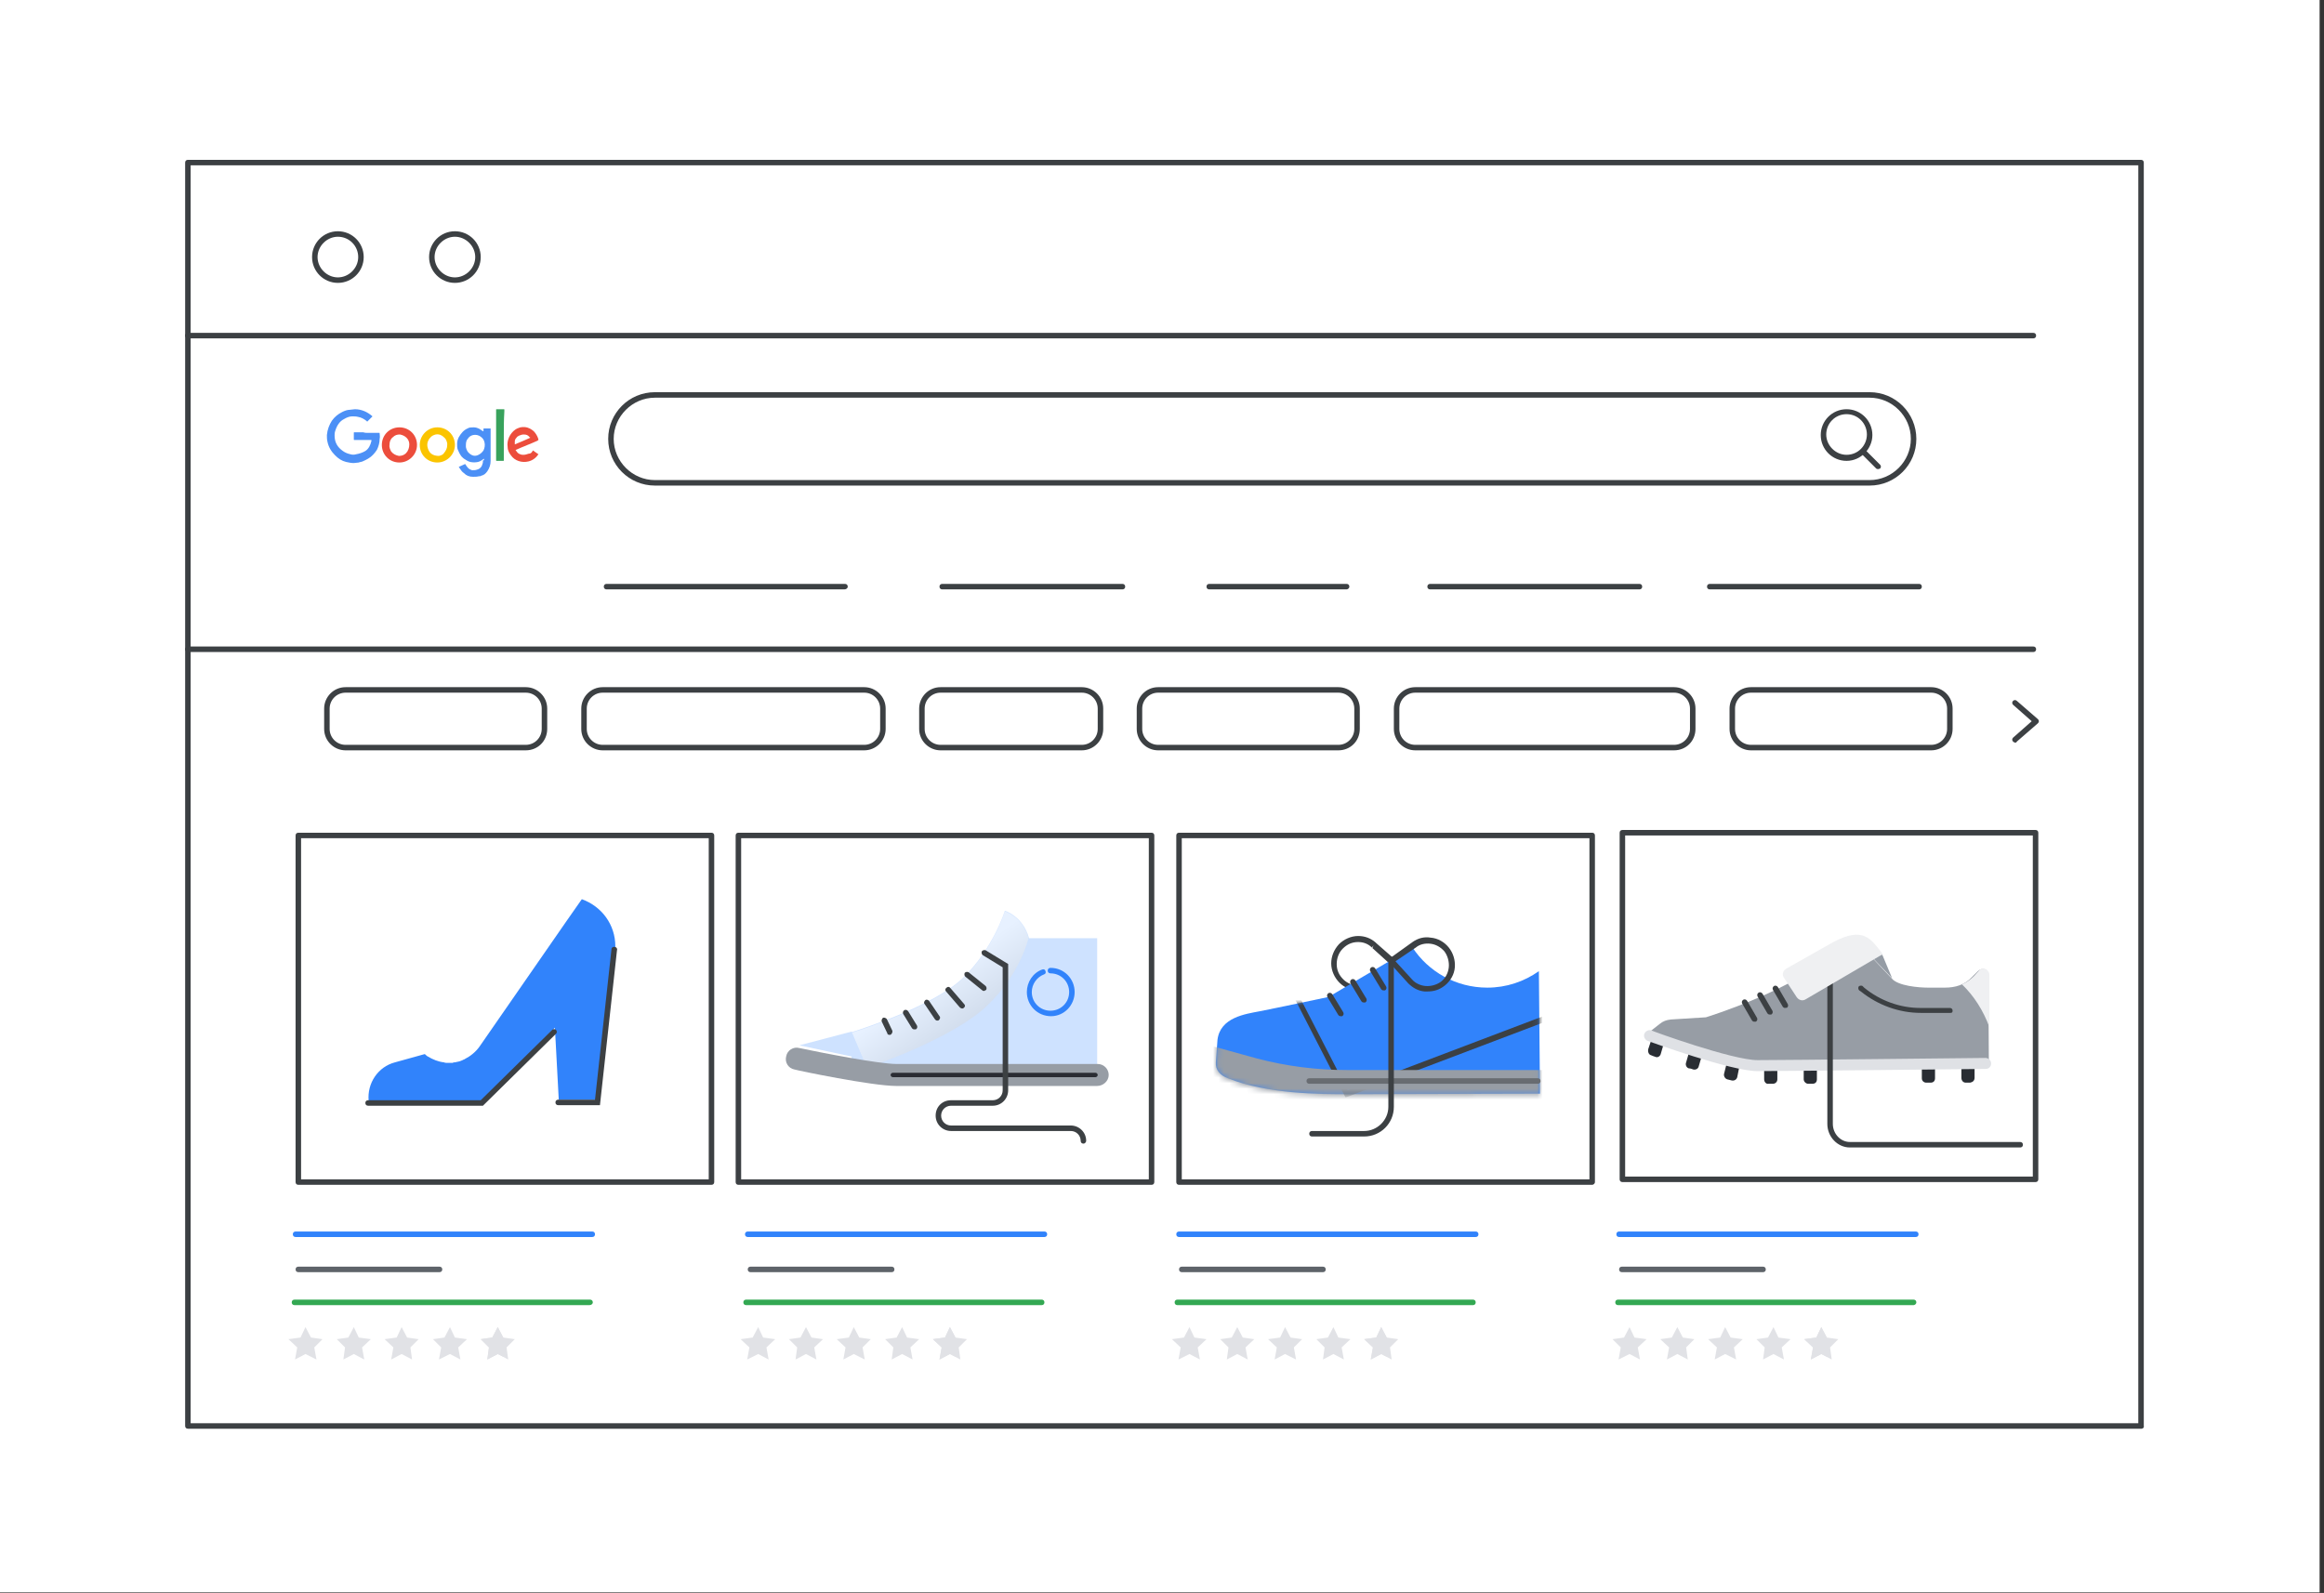 <svg xmlns="http://www.w3.org/2000/svg" xmlns:xlink="http://www.w3.org/1999/xlink" height="290" viewBox="0 0 423 290" width="423"><rect x="0" y="0" width="423" height="290" fill="#333333" stroke="none"/><linearGradient id="a" x1="46.022%" x2="98.978%" y1="45.036%" y2="110.052%"><stop offset="0" stop-color="#fff"></stop><stop offset="1" stop-color="#979da5"></stop></linearGradient><mask id="b" fill="#fff"><path d="m49.408 7.3c-5.7 0-10.7-2.9-13.6-7.3l-15.3 9s-9.9 2.1-12.5 2.6-7.5 1.9-7.7 5.2l-.3 4.1c-.1 1.4.8 2.4 2.2 2.9 7.2 2.9 16.8 2.9 22 2.9l34.8-.1-.2-22.3c-2.7 1.9-5.9 3-9.4 3z" fill="#fff" fill-rule="evenodd"></path></mask><mask id="c" fill="#fff"><path d="m49.408 7.3c-5.7 0-10.7-2.9-13.6-7.3l-15.3 9s-9.9 2.1-12.5 2.6-7.5 1.9-7.7 5.2l-.3 4.1c-.1 1.4.8 2.4 2.2 2.9 7.2 2.9 16.8 2.9 22 2.9l34.8-.1-.2-22.3c-2.7 1.9-5.9 3-9.4 3z" fill="#fff" fill-rule="evenodd"></path></mask><g fill="none" fill-rule="evenodd"><path d="m0 0h422.2v289.9h-422.2z" fill="#fff" fill-rule="nonzero"></path><g transform="translate(33.7 29.1)"><g fill-rule="nonzero"><path d="m.5.5h355.5v230h-355.5v-45.5z" fill="#fff"></path><g fill="#3c4043"><path d="m356.1 231h-355.6c-.3 0-.5-.2-.5-.5v-230c0-.3.2-.5.5-.5h355.5c.3 0 .5.2.5.5v230c.1.3-.2.5-.4.5zm-355.1-1h354.5v-229h-354.5z"></path><path d="m336.4 32.5h-335.9c-.3 0-.5-.2-.5-.5s.2-.5.5-.5h335.9c.3 0 .5.2.5.5s-.2.5-.5.5z"></path><path d="m27.8 22.4c-2.6 0-4.7-2.1-4.7-4.7s2.1-4.7 4.7-4.7 4.7 2.1 4.7 4.7-2.1 4.7-4.7 4.7zm0-8.4c-2 0-3.7 1.7-3.7 3.7s1.7 3.7 3.7 3.7 3.7-1.7 3.7-3.7-1.6-3.7-3.7-3.7z"></path><path d="m49.1 22.4c-2.6 0-4.7-2.1-4.7-4.7s2.1-4.7 4.7-4.7 4.7 2.1 4.7 4.7-2.1 4.7-4.7 4.7zm0-8.4c-2 0-3.7 1.7-3.7 3.7s1.7 3.7 3.7 3.7 3.7-1.7 3.7-3.7-1.7-3.7-3.7-3.7z"></path></g></g><g transform="translate(25.8 45.4)"><path d="m7.3 4.3h2.2c.1 0 .1 0 .1.1 0 .3.1.6 0 1 0 .7-.2 1.4-.5 2-.4.6-.9 1.2-1.6 1.6-.3.2-.6.3-1 .5-.2.1-.5.1-.7.2-.3 0-.6.1-.9.1-.5 0-.9-.1-1.4-.2-.8-.2-1.4-.6-2-1.2-.7-.7-1.2-1.5-1.4-2.5-.1-.4-.1-.8-.1-1.2.1-1 .4-1.8.9-2.6.5-.7 1.1-1.2 1.9-1.6.4-.2.9-.4 1.4-.4.3 0 .6-.1.9-.1 1.2 0 2.3.5 3.2 1.3-.3.3-.6.6-.9.9s0 0-.1 0c-.5-.4-1-.7-1.6-.8-.4-.1-.7-.1-1.1-.1-.5 0-1 .2-1.5.5-.8.4-1.3 1.2-1.6 2.2-.1.3-.1.6-.1.8 0 1.2.5 2.1 1.5 2.8.4.3.9.5 1.4.6.3.1.7.1 1 0 .6-.1 1.2-.3 1.7-.6.6-.4.9-1 1.1-1.8 0-.1 0-.1 0-.2-.1 0-.3 0-.4 0-.5 0-1 0-1.5 0-.4 0-.8 0-1.2 0-.1 0-.1 0-.1-.1 0-.4 0-.8 0-1.2 0-.1 0-.1.1-.1h1.6c.3.1.5.1.7.1z" fill="#4c90f6"></path><path d="m28.6 9c-.4.3-.7.5-1.1.6-.5.1-.9.1-1.4 0-.4-.1-.7-.3-1-.5-.2-.1-.4-.3-.6-.5-.3-.4-.5-.8-.7-1.3-.1-.3-.1-.6-.1-1s.1-.8.3-1.2c.4-.7.9-1.3 1.6-1.6.3-.2.7-.2 1.1-.2s.7.1 1.1.3c.2.1.4.3.6.4h.1c0-.1 0-.2 0-.4 0-.1 0-.1.1-.1h1.2v5.9c0 .7-.2 1.3-.6 1.9-.3.4-.6.7-1.1.8-.1.1-.2.1-.4.1-.4.1-.7.1-1.1.1-.7 0-1.2-.2-1.7-.7-.3-.2-.5-.5-.7-.8-.1-.1-.1-.2-.2-.3.4-.2.7-.3 1.1-.5h.1c.1.2.3.5.5.7s.4.3.7.4h.2c.2 0 .5 0 .7-.1.5-.1.9-.5 1-1 .1-.2.1-.4.1-.7.2.1.2-.1.2-.3zm-3.3-2.5v.4c.1.5.3.9.7 1.2.5.4 1 .5 1.6.2.4-.2.7-.5.9-.8.2-.4.3-.9.2-1.4s-.3-.8-.7-1.1-.9-.4-1.4-.3c-.4.1-.7.3-.9.6-.3.3-.4.7-.4 1.2z" fill="#4c90f6"></path><path d="m13.2 9.7c-1.8 0-3.2-1.4-3.2-3.2s1.4-3.2 3.2-3.2 3.2 1.4 3.2 3.2-1.5 3.2-3.2 3.2zm-.1-1.2c.6 0 1-.2 1.3-.5.4-.4.6-1 .6-1.6 0-.5-.2-.9-.5-1.2s-.7-.5-1.2-.6c-.5 0-.9.1-1.3.5-.4.3-.6.8-.6 1.3-.1.5.1.9.3 1.3.4.5.9.7 1.4.8z" fill="#ec4d3c"></path><path d="m20.1 9.7c-1.8 0-3.2-1.4-3.2-3.2 0-1.7 1.4-3.2 3.2-3.2s3.2 1.4 3.2 3.2-1.5 3.2-3.2 3.2zm1.8-3.2c0-.1 0-.2 0-.3-.1-.4-.2-.8-.6-1.1-.4-.4-.9-.6-1.5-.5-.4.1-.8.3-1 .6-.4.4-.6 1-.5 1.6.1.5.3 1 .7 1.3s.9.4 1.4.4c.4-.1.7-.2.9-.5.4-.5.6-.9.6-1.5z" fill="#fbc400"></path><path d="m37.5 7.5c.3.2.7.5 1 .7-.4.6-1 1.1-1.8 1.3-1.2.3-2.5-.1-3.2-1.1-.3-.4-.6-.9-.6-1.5-.2-1.2.4-2.5 1.4-3.2.3-.2.6-.3.9-.4.6-.1 1.1-.1 1.7.2.4.2.8.5 1 .8.3.4.5.8.6 1.2v.1s-.1 0-.1.1c-1.3.6-2.7 1.1-4 1.7-.1 0-.1 0 0 .1.2.3.4.6.8.7.2.1.4.1.6.1.3 0 .6-.1.9-.2.4 0 .6-.2.8-.6zm-3.3-1.1c1-.4 1.9-.8 2.8-1.2 0 0 0-.1-.1-.1-.3-.4-.6-.5-1.1-.5-.3 0-.5.1-.8.2-.2.1-.4.2-.5.4-.2.2-.3.4-.3.7z" fill="#ec4d3c"></path><path d="m32.2 4.8v4.5c0 .1 0 .1-.1.1-.4 0-.8 0-1.2 0-.1 0-.1 0-.1-.1 0-3.1 0-6.1 0-9.2 0-.1 0-.1.1-.1h1.3c.1 0 .1 0 .1.1v.3c-.1 1.6-.1 3-.1 4.4z" fill="#38a25c"></path></g><g fill-rule="nonzero"><path d="m306.6 59.3h-221.1c-4.7 0-8.5-3.8-8.5-8.5s3.8-8.5 8.5-8.5h221.1c4.7 0 8.5 3.8 8.5 8.5s-3.8 8.5-8.5 8.5zm-221.1-16c-4.1 0-7.5 3.4-7.5 7.5s3.4 7.5 7.5 7.5h221.1c4.1 0 7.5-3.4 7.5-7.5s-3.4-7.5-7.5-7.5z" fill="#3c4043"></path><g fill="#3c4043" transform="translate(297.7 45.4)"><path d="m10.5 10.9c-.1 0-.3 0-.4-.1l-2.7-2.7c-.2-.2-.2-.5 0-.7s.5-.2.7 0l2.7 2.7c.2.2.2.5 0 .7-.1 0-.2.1-.3.1z"></path><path d="m4.7 9.4c-2.6 0-4.7-2.1-4.7-4.7s2.1-4.7 4.7-4.7 4.7 2.1 4.7 4.7c0 2.5-2.1 4.7-4.7 4.7zm0-8.5c-2.1 0-3.7 1.7-3.7 3.7s1.7 3.7 3.7 3.7c2.1 0 3.7-1.7 3.7-3.7s-1.6-3.7-3.7-3.7z"></path></g><g fill="#3c4043" transform="translate(76.2 77.2)"><path d="m94.4 1h-32.8c-.3 0-.5-.2-.5-.5s.2-.5.5-.5h32.8c.3 0 .5.2.5.5s-.2.5-.5.5z"></path><path d="m43.8 1h-43.3c-.3 0-.5-.2-.5-.5s.2-.5.5-.5h43.4c.3 0 .5.2.5.5s-.3.5-.6.5z"></path><path d="m135.2 1h-25c-.3 0-.5-.2-.5-.5s.2-.5.5-.5h25c.3 0 .5.2.5.5s-.3.5-.5.5z"></path><path d="m188.5 1h-38.1c-.3 0-.5-.2-.5-.5s.2-.5.5-.5h38.1c.3 0 .5.2.5.5s-.2.5-.5.5z"></path><path d="m239.4 1h-38.1c-.3 0-.5-.2-.5-.5s.2-.5.5-.5h38.1c.3 0 .5.2.5.5s-.2.5-.5.5z"></path></g><path d="m336.4 89.6h-335.9c-.3 0-.5-.2-.5-.5s.2-.5.5-.5h335.9c.3 0 .5.2.5.5s-.2.5-.5.5z" fill="#3c4043"></path><g fill="#3c4043" transform="translate(25.3 96)"><path d="m36.7 11.5h-32.8c-2.1 0-3.9-1.7-3.9-3.9v-3.7c0-2.1 1.7-3.9 3.9-3.9h32.8c2.1 0 3.9 1.7 3.9 3.9v3.7c0 2.2-1.7 3.9-3.9 3.9zm-32.8-10.5c-1.6 0-2.9 1.3-2.9 2.9v3.7c0 1.6 1.3 2.9 2.9 2.9h32.8c1.6 0 2.9-1.3 2.9-2.9v-3.7c0-1.6-1.3-2.9-2.9-2.9z"></path><path d="m98.3 11.5h-47.6c-2.1 0-3.9-1.7-3.9-3.9v-3.7c0-2.1 1.7-3.9 3.9-3.9h47.6c2.1 0 3.9 1.7 3.9 3.9v3.7c0 2.2-1.8 3.9-3.9 3.9zm-47.6-10.5c-1.6 0-2.9 1.3-2.9 2.9v3.7c0 1.6 1.3 2.9 2.9 2.9h47.6c1.6 0 2.9-1.3 2.9-2.9v-3.7c0-1.6-1.3-2.9-2.9-2.9z"></path><path d="m137.9 11.5h-25.7c-2.1 0-3.9-1.7-3.9-3.9v-3.7c0-2.1 1.7-3.9 3.9-3.9h25.7c2.1 0 3.9 1.7 3.9 3.9v3.7c0 2.2-1.8 3.9-3.9 3.9zm-25.7-10.5c-1.6 0-2.9 1.3-2.9 2.9v3.7c0 1.6 1.3 2.9 2.9 2.9h25.7c1.6 0 2.9-1.3 2.9-2.9v-3.7c0-1.6-1.3-2.9-2.9-2.9z"></path><path d="m184.6 11.5h-32.8c-2.1 0-3.9-1.7-3.9-3.9v-3.7c0-2.1 1.7-3.9 3.9-3.9h32.8c2.1 0 3.9 1.7 3.9 3.9v3.7c0 2.2-1.7 3.9-3.9 3.9zm-32.8-10.5c-1.6 0-2.9 1.3-2.9 2.9v3.7c0 1.6 1.3 2.9 2.9 2.9h32.8c1.6 0 2.9-1.3 2.9-2.9v-3.7c0-1.6-1.3-2.9-2.9-2.9z"></path><path d="m245.7 11.5h-47.1c-2.1 0-3.9-1.7-3.9-3.9v-3.7c0-2.1 1.7-3.9 3.9-3.9h47.1c2.1 0 3.9 1.7 3.9 3.9v3.7c0 2.2-1.7 3.9-3.9 3.9zm-47.1-10.5c-1.6 0-2.9 1.3-2.9 2.9v3.7c0 1.6 1.3 2.9 2.9 2.9h47.1c1.6 0 2.9-1.3 2.9-2.9v-3.7c0-1.6-1.3-2.9-2.9-2.9z"></path><path d="m292.5 11.5h-32.8c-2.1 0-3.9-1.7-3.9-3.9v-3.7c0-2.1 1.7-3.9 3.9-3.9h32.8c2.1 0 3.9 1.7 3.9 3.9v3.7c0 2.2-1.8 3.9-3.9 3.9zm-32.8-10.5c-1.6 0-2.9 1.3-2.9 2.9v3.7c0 1.6 1.3 2.9 2.9 2.9h32.8c1.6 0 2.9-1.3 2.9-2.9v-3.7c0-1.6-1.3-2.9-2.9-2.9z"></path><path d="m307.8 10.1c-.1 0-.3-.1-.4-.2-.2-.2-.2-.5 0-.7l3.4-3-3.4-3c-.2-.2-.2-.5 0-.7s.5-.2.7 0l3.8 3.3c.1.1.2.2.2.4s-.1.3-.2.4l-3.8 3.3c-.1.2-.2.2-.3.2z"></path></g><g transform="translate(20.1 122.5)"><path d="m.5.5h75.2v63.1h-75.2z" fill="#fff"></path><path d="m75.7 64.1h-75.2c-.3 0-.5-.2-.5-.5v-63.1c0-.3.2-.5.5-.5h75.2c.3 0 .5.2.5.5v63.1c0 .3-.2.5-.5.5zm-74.7-1h74.2v-62.1h-74.2z" fill="#3c4043"></path></g><g transform="translate(180.4 122.5)"><path d="m.5.5h75.2v63.1h-75.2z" fill="#fff"></path><path d="m75.7 64.1h-75.2c-.3 0-.5-.2-.5-.5v-63.1c0-.3.2-.5.5-.5h75.2c.3 0 .5.2.5.5v63.1c0 .3-.3.5-.5.5zm-74.7-1h74.2v-62.1h-74.2z" fill="#3c4043"></path></g><g transform="translate(100.2 122.5)"><path d="m.5.5h75.2v63.1h-75.2z" fill="#fff"></path><path d="m75.7 64.1h-75.2c-.3 0-.5-.2-.5-.5v-63.1c0-.3.2-.5.5-.5h75.2c.3 0 .5.2.5.5v63.1c0 .3-.2.5-.5.5zm-74.7-1h74.2v-62.1h-74.2z" fill="#3c4043"></path></g><path d="m74.1 196.1h-54c-.3 0-.5-.2-.5-.5s.2-.5.5-.5h54c.3 0 .5.2.5.5s-.2.5-.5.5z" fill="#3183fb"></path><path d="m46.3 202.5h-25.7c-.3 0-.5-.2-.5-.5s.2-.5.5-.5h25.7c.3 0 .5.2.5.5s-.2.5-.5.5z" fill="#5e6369"></path><path d="m73.6 208.5h-53.7c-.3 0-.5-.2-.5-.5s.2-.5.5-.5h53.8c.3 0 .5.2.5.5s-.3.5-.6.5z" fill="#33a852"></path><g transform="translate(261.1 122)"><path d="m.5.5h75.2v63.1h-75.2z" fill="#fff"></path><path d="m75.7 64.1h-75.2c-.3 0-.5-.2-.5-.5v-63.1c0-.3.2-.5.5-.5h75.2c.3 0 .5.2.5.5v63.1c0 .3-.2.5-.5.5zm-74.7-1h74.2v-62.1h-74.2z" fill="#3c4043"></path></g><g transform="translate(187.592 141.3)"><path d="m25.908 9.9c-1.3 0-2.5-.5-3.4-1.4s-1.5-2.2-1.5-3.5.5-2.5 1.4-3.5c.9-.9 2.2-1.5 3.5-1.5 1.2 0 2.3.4 3.2 1.2l.1.1 4.1 3.6-4.2 3.8c-.9.8-2 1.2-3.2 1.2zm0-8.8c-1.1 0-2 .4-2.8 1.2-.7.7-1.1 1.7-1.1 2.8s.4 2 1.2 2.8c.7.7 1.7 1.1 2.7 1.1.9 0 1.8-.3 2.5-.9l3.3-3-3.2-2.9.2-.5-.3.4c-.7-.7-1.6-1-2.5-1z" fill="#3c4043"></path><path d="m49.408 9.4c-5.7 0-10.7-2.9-13.6-7.3l-15.3 9s-9.9 2.1-12.5 2.6-7.2 1.1-7.7 5.2l-.3 4.1c-.1 1.4.8 2.4 2.2 2.9 7.2 2.9 16.8 2.9 22 2.9l34.8-.1-.2-22.3c-2.7 1.9-5.9 3-9.4 3z" fill="#3183fb"></path><g fill="#3c4043"><path d="m26.908 12.1c-.2 0-.3-.1-.4-.2l-2-3.3c-.1-.2-.1-.5.2-.7.2-.1.5-.1.7.2l2 3.3c.1.2.1.5-.2.7-.1 0-.2 0-.3 0z"></path><path d="m22.708 14.6c-.2 0-.3-.1-.4-.2l-2-3.3c-.1-.2-.1-.5.2-.7.2-.1.5-.1.7.2l2 3.3c.1.2.1.5-.2.7-.1 0-.2 0-.3 0z"></path><path d="m30.508 9.9c-.2 0-.3-.1-.4-.2l-2-3.3c-.1-.2-.1-.5.2-.7.2-.1.5-.1.7.2l2 3.3c.1.2.1.5-.2.7-.1 0-.2 0-.3 0z"></path><path d="m38.508 10.1c-.2 0-.4 0-.5 0-1.2-.1-2.2-.7-3-1.5l-3.8-4.2 4.6-3.3c1-.7 2.1-1 3.3-.8 1.3.1 2.5.8 3.3 1.8s1.2 2.3 1.1 3.6-.8 2.5-1.8 3.3-2 1.1-3.2 1.1zm-5.8-5.5 3 3.3c.6.7 1.5 1.1 2.4 1.2 1 .1 2.1-.2 2.9-.8s1.3-1.6 1.4-2.6-.2-2.1-.8-2.9c-.7-.8-1.6-1.3-2.6-1.4-.9-.1-1.9.1-2.6.7z"></path><path d="m23.608 27.3-13-25.3 23.6-5.8 51.9 7.4zm-11.6-24.6 12 23.3 58-22-47.8-6.8z" mask="url(#b)" transform="translate(0 2.1)"></path></g><path d="m-.892 24.2 8.4 2.8c5.3 1.4 10.8 2.1 16.3 2.1h38.3c1.7 0 3.1-1.4 3.1-3.1v-7c0 1.7-1.4 3.1-3.1 3.1h-38.3c-5.5 0-11-.7-16.3-2.1l-8.7-2.4c-.9-.2-1.3-1.2-1.6-2l-.3 5.5c-.2 1.4.7 2.7 2.2 3.1z" fill="#979da5" mask="url(#c)" transform="translate(0 2.3)"></path><path d="m58.608 26.9h-41.6c-.3 0-.5-.2-.5-.5s.2-.5.5-.5h41.6c.3 0 .5.2.5.5s-.2.5-.5.5z" fill="#686c71"></path><path d="m27.008 36.5h-9.5c-.3 0-.5-.2-.5-.5s.2-.5.5-.5h9.5c2.4 0 4.4-2 4.4-4.4v-26.8c0-.3.2-.5.5-.5s.5.2.5.5v26.8c0 3-2.4 5.4-5.4 5.4z" fill="#3c4043"></path></g><g transform="translate(109.33 136.7)"><path d="m56.67 5v23.6l-40.5.3-4.2-.4v-6.4s14.5-4.4 20.2-9.8c5.6-5.4 7.7-12.3 7.7-12.3s3.3 1 4.4 5z" fill="#cee2ff"></path><path d="m44.17 5-.2-.7c-1.2-3.3-4.1-4.2-4.1-4.2s-2.1 6.9-7.7 12.3-20.2 9.8-20.2 9.8l2.8 6.4s13.7-4.6 20.6-10.2c7.1-5.9 8.8-13.4 8.8-13.4z" fill="url(#a)" opacity=".5"></path><path d="m11.97 22-9.5 2.5 11.6 2.5z" fill="#cee2ff"></path><path d="m48.27 19.2c-2.5 0-4.4-2-4.4-4.4 0-1.8 1.1-3.5 2.8-4.1.3-.1.5 0 .6.3s0 .5-.3.6c-1.3.5-2.2 1.8-2.2 3.2 0 1.9 1.5 3.4 3.4 3.4s3.4-1.5 3.4-3.4-1.5-3.4-3.4-3.4c-.3 0-.5-.2-.5-.5s.2-.5.5-.5c2.5 0 4.4 2 4.4 4.4s-1.9 4.4-4.3 4.4z" fill="#3183fb"></path><g fill="#3c4043"><path d="m18.87 22.6c-.2 0-.4-.1-.4-.3l-1-2.1c-.1-.2 0-.5.2-.7.2-.1.5 0 .7.2l1 2.1c.1.2 0 .5-.2.7-.1.1-.2.1-.3.1z"></path><path d="m23.37 21.6c-.2 0-.3-.1-.4-.2l-1.6-2.6c-.1-.2-.1-.5.2-.7.2-.1.5-.1.7.2l1.6 2.6c.1.2.1.5-.2.7-.2 0-.3 0-.3 0z"></path><path d="m27.57 20c-.2 0-.3-.1-.4-.2l-1.9-2.8c-.2-.2-.1-.5.1-.7s.5-.1.7.1l1.9 2.8c.2.2.1.5-.1.7-.1.1-.2.1-.3.1z"></path><path d="m36.07 14.6c-.1 0-.2 0-.3-.1l-3.1-2.5c-.2-.2-.2-.5-.1-.7.2-.2.5-.2.7-.1l3.1 2.5c.2.2.2.5.1.7-.2.1-.3.2-.4.2z"></path></g><path d="m56.67 31.9h-36.6c-4.3 0-17.9-2.8-18.5-3-1.1-.2-1.8-1.3-1.5-2.4.2-1.1 1.3-1.8 2.4-1.5 3.8.8 14.4 2.9 17.7 2.9h36.6c1.1 0 2 .9 2 2s-1 2-2.1 2z" fill="#979da5"></path><path d="m56.37 30.3h-36.9c-.2 0-.4-.2-.4-.4s.2-.4.4-.4h36.9c.2 0 .4.2.4.4s-.2.4-.4.4z" fill="#2a2c33"></path><path d="m54.17 42.4c-.3 0-.5-.2-.5-.5 0-1-.8-1.8-1.8-1.8h-21.8c-1.5 0-2.8-1.2-2.8-2.8s1.2-2.8 2.8-2.8h7.6c1 0 1.8-.8 1.8-1.8v-22.4l-3.6-2.2c-.2-.1-.3-.5-.2-.7s.5-.3.7-.2l4.1 2.5v23c0 1.5-1.2 2.8-2.8 2.8h-7.6c-1 0-1.8.8-1.8 1.8s.8 1.8 1.8 1.8h21.8c1.5 0 2.8 1.2 2.8 2.8 0 .2-.2.5-.5.5z" fill="#3c4043"></path><path d="m32.07 17.8c-.1 0-.3-.1-.4-.2l-2.5-2.9c-.2-.2-.2-.5.1-.7.2-.2.5-.2.7.1l2.5 2.9c.2.2.2.5-.1.7-.1.1-.2.1-.3.1z" fill="#3c4043"></path></g><g transform="translate(265.537 141.059)"><path d="m43.363 3.641 1.8 4.3-4.1-4.3z" fill="#959ca5"></path><g transform="translate(0 1.291)"><path d="m21.863 25.05v-2.5h2.4v2.5c0 .5-.4.8-.8.8h-.8c-.4.1-.8-.3-.8-.8zm7.2 0v-2.5h2.4v2.5c0 .5-.3.8-.8.8h-.8c-.4 0-.8-.4-.8-.8zm21.5-.2v-2.5h2.4v2.5c0 .5-.3.8-.8.8h-.8c-.4 0-.8-.3-.8-.8zm7.2-.1v-2.5h2.4v2.5c0 .5-.3.8-.8.9h-.8c-.5 0-.8-.4-.8-.9zm-41.8.5c-.3-.1-.5-.1-.8-.2-.4-.1-.7-.6-.6-1l.6-2.4c.8.2 1.6.4 2.3.5l-.5 2.5c-.1.4-.5.7-1 .6zm-7-2c-.3-.1-.5-.2-.8-.2-.4-.1-.7-.6-.5-1.1l.7-2.4c.7.2 1.5.5 2.3.7l-.7 2.4c-.1.5-.6.7-1 .6zm-6.9-2.3c-.3-.1-.6-.2-.8-.3-.4-.1-.6-.6-.5-1.1l.8-2.4s.9.3 2.2.8l-.7 2.4c-.1.5-.6.8-1 .6z" fill="#292d33"></path><path d="m62.663 6.05.1 15.7-46.7.4-15.5-5.4 2.3-1.8c.6-.5 1.2-.7 2-.8l6.4-.4s16.9-5.2 23.2-11.9c1.8-2 6.2-3.4 7.4 1.4l3.2 3.4c1.1 1.4 5 1.7 6.6 1.7h3.1c1.9 0 3.6-.5 4.9-1.9l1.1-1.1c.9-.8 1.9-.3 1.9.7z" fill="#979da5"></path><g fill="#3c4043" transform="translate(17.803 7.99)"><path d="m7.86 4.06c-.2 0-.3-.1-.4-.2l-1.8-3.1c-.1-.2-.1-.5.2-.7.2-.1.5-.1.7.2l1.8 3.1c.1.2.1.5-.2.7-.1-.1-.2 0-.3 0z"></path><path d="m5.06 5.26c-.2 0-.3-.1-.4-.2l-1.8-3.1c-.1-.2-.1-.5.2-.7.2-.1.5-.1.7.2l1.8 3.1c.1.2.1.5-.2.7-.1 0-.2 0-.3 0z"></path><path d="m2.26 6.56c-.2 0-.3-.1-.4-.2l-1.8-3.1c-.1-.2-.1-.5.2-.7.2-.1.5-.1.7.2l1.8 3.1c.1.2.1.5-.2.7-.1 0-.2 0-.3 0z"></path></g><path d="m20.663 23.55c-4.9 0-19.4-5.3-20-5.5-.5-.2-.8-.8-.6-1.3s.8-.8 1.3-.6c.1.1 14.7 5.4 19.3 5.4 4.7 0 41.2-.4 41.5-.4.5 0 1 .4 1 1s-.4 1-1 1c-.3 0-36.7.4-41.5.4z" fill="#dfe1e5"></path><path d="m68.463 37.45h-31c-2.2 0-4.1-1.9-4.1-4.3v-26.9c0-.3.2-.5.5-.5s.5.2.5.5v26.9c0 1.8 1.4 3.3 3.1 3.3h31c.3 0 .5.2.5.5s-.2.5-.5.5z" fill="#3c4043"></path><path d="m62.863 15.55v-9.5c0-1-1.2-1.6-1.9-.8l-.9 1c-.6.6-1.4 1.2-2.2 1.5 2.2 2.1 3.9 4.8 5 7.8z" fill="#eff0f2"></path></g><path d="m55.763 14.241h-5.4c-3.9 0-7.8-1.4-10.9-3.9l-.3-.2c-.2-.2-.2-.5-.1-.7.2-.2.5-.2.7-.1l.3.3c2.9 2.4 6.6 3.7 10.2 3.7h5.4c.3 0 .5.2.5.5s-.1.4-.4.4z" fill="#3c4043"></path><path d="m25.463 7.841 2.3 3.5c.4.6 1.1.8 1.7.4l14-8.2c-2.2-2.8-3.5-5.1-9-2.2l-8.5 4.8c-.7.4-.9 1.1-.5 1.7z" fill="#eff0f2"></path></g><g transform="translate(32.8 134.6)"><path d="m45.5 8.6c0-4-2.5-7.3-6.1-8.6l-2.8 4-15.8 22.8c-.7 1-1.7 1.8-2.7 2.3-.1.1-.3.1-.4.2-.2.1-.3.1-.5.2-.1 0-.3.1-.4.1-.2 0-.3.1-.5.1-.1 0-.3 0-.4.1-.2 0-.4 0-.6 0-.1 0-.2 0-.4 0s-.4 0-.6-.1c-1-.1-2-.5-3-1.1-.2-.1-.3-.3-.5-.4l-5.4 1.5c-3.1.8-5.1 3.8-4.8 7h20.6l13.3-13.3.7 13.1h7.2l2.8-25.9c.2-.6.3-1.3.3-2z" fill="#3183fb"></path><g fill="#3c4043"><path d="m42.7 37.5h-7.6c-.3 0-.5-.2-.5-.5s.2-.5.5-.5h6.7l3-27.4c0-.3.3-.5.6-.4.3 0 .5.3.4.6z"></path><path d="m21.4 37.6h-20.9c-.3 0-.5-.2-.5-.5s.2-.5.5-.5h20.5l13-12.8c.2-.2.5-.2.7 0s.2.5 0 .7z"></path></g></g><g fill="#e1e2e6" transform="translate(18.8 212.5)"><path d="m3.1-0 1 1.9 2.1.3-1.5 1.5.4 2.2-2-1-1.9 1 .4-2.2-1.6-1.5 2.2-.3z"></path><path d="m11.9-0 .9 1.9 2.2.3-1.6 1.5.4 2.2-1.9-1-1.9 1 .3-2.2-1.5-1.5 2.1-.3z"></path><path d="m20.6-0 1 1.9 2.1.3-1.5 1.5.3 2.2-1.9-1-1.9 1 .4-2.2-1.6-1.5 2.2-.3z"></path><path d="m29.4-0 .9 1.9 2.2.3-1.6 1.5.4 2.2-1.9-1-2 1 .4-2.2-1.5-1.5 2.1-.3z"></path><path d="m38.1-0 1 1.9 2.1.3-1.5 1.5.3 2.2-1.9-1-1.9 1 .3-2.2-1.5-1.5 2.1-.3z"></path><path d="m39.1 5.4-1-.5-1.9 1 .3-2.2-1.5-1.5 2.1-.3 1-1.9 1 1.9z"></path></g><path d="m156.4 196.1h-54c-.3 0-.5-.2-.5-.5s.2-.5.5-.5h54c.3 0 .5.2.5.5s-.2.5-.5.5z" fill="#3183fb"></path><path d="m128.6 202.5h-25.7c-.3 0-.5-.2-.5-.5s.2-.5.5-.5h25.7c.3 0 .5.2.5.5s-.2.5-.5.5z" fill="#5e6369"></path><path d="m155.9 208.5h-53.8c-.3 0-.5-.2-.5-.5s.2-.5.5-.5h53.8c.3 0 .5.2.5.5s-.2.5-.5.5z" fill="#33a852"></path><g fill="#e1e2e6" transform="translate(101.1 212.5)"><path d="m3.2-0 .9 1.9 2.2.3-1.6 1.5.4 2.2-1.9-1-2 1 .4-2.2-1.6-1.5 2.2-.3z"></path><path d="m11.9-0 1 1.9 2.1.3-1.6 1.5.4 2.2-1.9-1-1.9 1 .3-2.2-1.5-1.5 2.1-.3z"></path><path d="m20.6-0 1 1.9 2.1.3-1.5 1.5.4 2.2-2-1-1.9 1 .4-2.2-1.6-1.5 2.2-.3z"></path><path d="m29.4-0 .9 1.9 2.2.3-1.6 1.5.4 2.2-1.9-1-1.9 1 .3-2.2-1.5-1.5 2.1-.3z"></path><path d="m38.1-0 1 1.9 2.1.3-1.5 1.5.3 2.2-1.9-1-1.9 1 .4-2.2-1.6-1.5 2.2-.3z"></path><path d="m39.1 5.4-1-.5-1.9 1 .4-2.2-1.6-1.5 2.2-.3.9-1.9 1 1.9z"></path></g><path d="m234.9 196.1h-54c-.3 0-.5-.2-.5-.5s.2-.5.5-.5h54c.3 0 .5.2.5.5s-.2.5-.5.5z" fill="#3183fb"></path><path d="m207.1 202.5h-25.7c-.3 0-.5-.2-.5-.5s.2-.5.5-.5h25.7c.3 0 .5.2.5.5s-.2.5-.5.5z" fill="#5e6369"></path><path d="m234.4 208.5h-53.8c-.3 0-.5-.2-.5-.5s.2-.5.5-.5h53.8c.3 0 .5.2.5.5s-.2.5-.5.5z" fill="#33a852"></path><g fill="#e1e2e6" transform="translate(179.6 212.5)"><path d="m3.2-0 .9 1.9 2.2.3-1.6 1.5.4 2.2-1.9-1-2 1 .4-2.2-1.6-1.5 2.2-.3z"></path><path d="m11.9-0 1 1.9 2.1.3-1.6 1.5.4 2.2-1.9-1-1.9 1 .3-2.2-1.5-1.5 2.1-.3z"></path><path d="m20.6-0 1 1.9 2.1.3-1.5 1.5.4 2.2-2-1-1.9 1 .4-2.2-1.6-1.5 2.2-.3z"></path><path d="m29.4-0 .9 1.9 2.2.3-1.6 1.5.4 2.2-1.9-1-1.9 1 .3-2.2-1.5-1.5 2.1-.3z"></path><path d="m38.1-0 1 1.9 2.1.3-1.5 1.5.3 2.2-1.9-1-1.9 1 .4-2.2-1.6-1.5 2.2-.3z"></path><path d="m39.1 5.4-1-.5-1.9 1 .4-2.2-1.6-1.5 2.2-.3.9-1.9 1 1.9z"></path></g><path d="m315 196.1h-54c-.3 0-.5-.2-.5-.5s.2-.5.5-.5h54c.3 0 .5.2.5.5s-.2.5-.5.5z" fill="#3183fb"></path><path d="m287.2 202.5h-25.7c-.3 0-.5-.2-.5-.5s.2-.5.5-.5h25.7c.3 0 .5.2.5.5s-.2.5-.5.5z" fill="#5e6369"></path><path d="m314.6 208.5h-53.8c-.3 0-.5-.2-.5-.5s.2-.5.5-.5h53.8c.3 0 .5.2.5.5s-.3.5-.5.5z" fill="#33a852"></path><g fill="#e1e2e6" transform="translate(259.8 212.5)"><path d="m3.1-0 .9 1.9 2.2.3-1.6 1.5.4 2.2-1.9-1-2 1 .4-2.2-1.5-1.5 2.1-.3z"></path><path d="m11.8-0 1 1.9 2.1.3-1.5 1.5.3 2.2-1.9-1-1.9 1 .4-2.2-1.6-1.5 2.1-.3z"></path><path d="m20.5-0 1 1.9 2.2.3-1.6 1.5.4 2.2-2-1-1.9 1 .4-2.2-1.6-1.5 2.2-.3z"></path><path d="m29.3-0 .9 1.9 2.2.3-1.6 1.5.4 2.2-1.9-1-1.9 1 .3-2.2-1.5-1.5 2.1-.3z"></path><path d="m38-0 1 1.9 2.1.3-1.5 1.5.3 2.2-1.9-1-1.9 1 .4-2.2-1.6-1.5 2.2-.3z"></path><path d="m39 5.4-1-.5-1.9 1 .4-2.2-1.6-1.5 2.2-.3.9-1.9 1 1.9z"></path></g></g></g></g></svg>